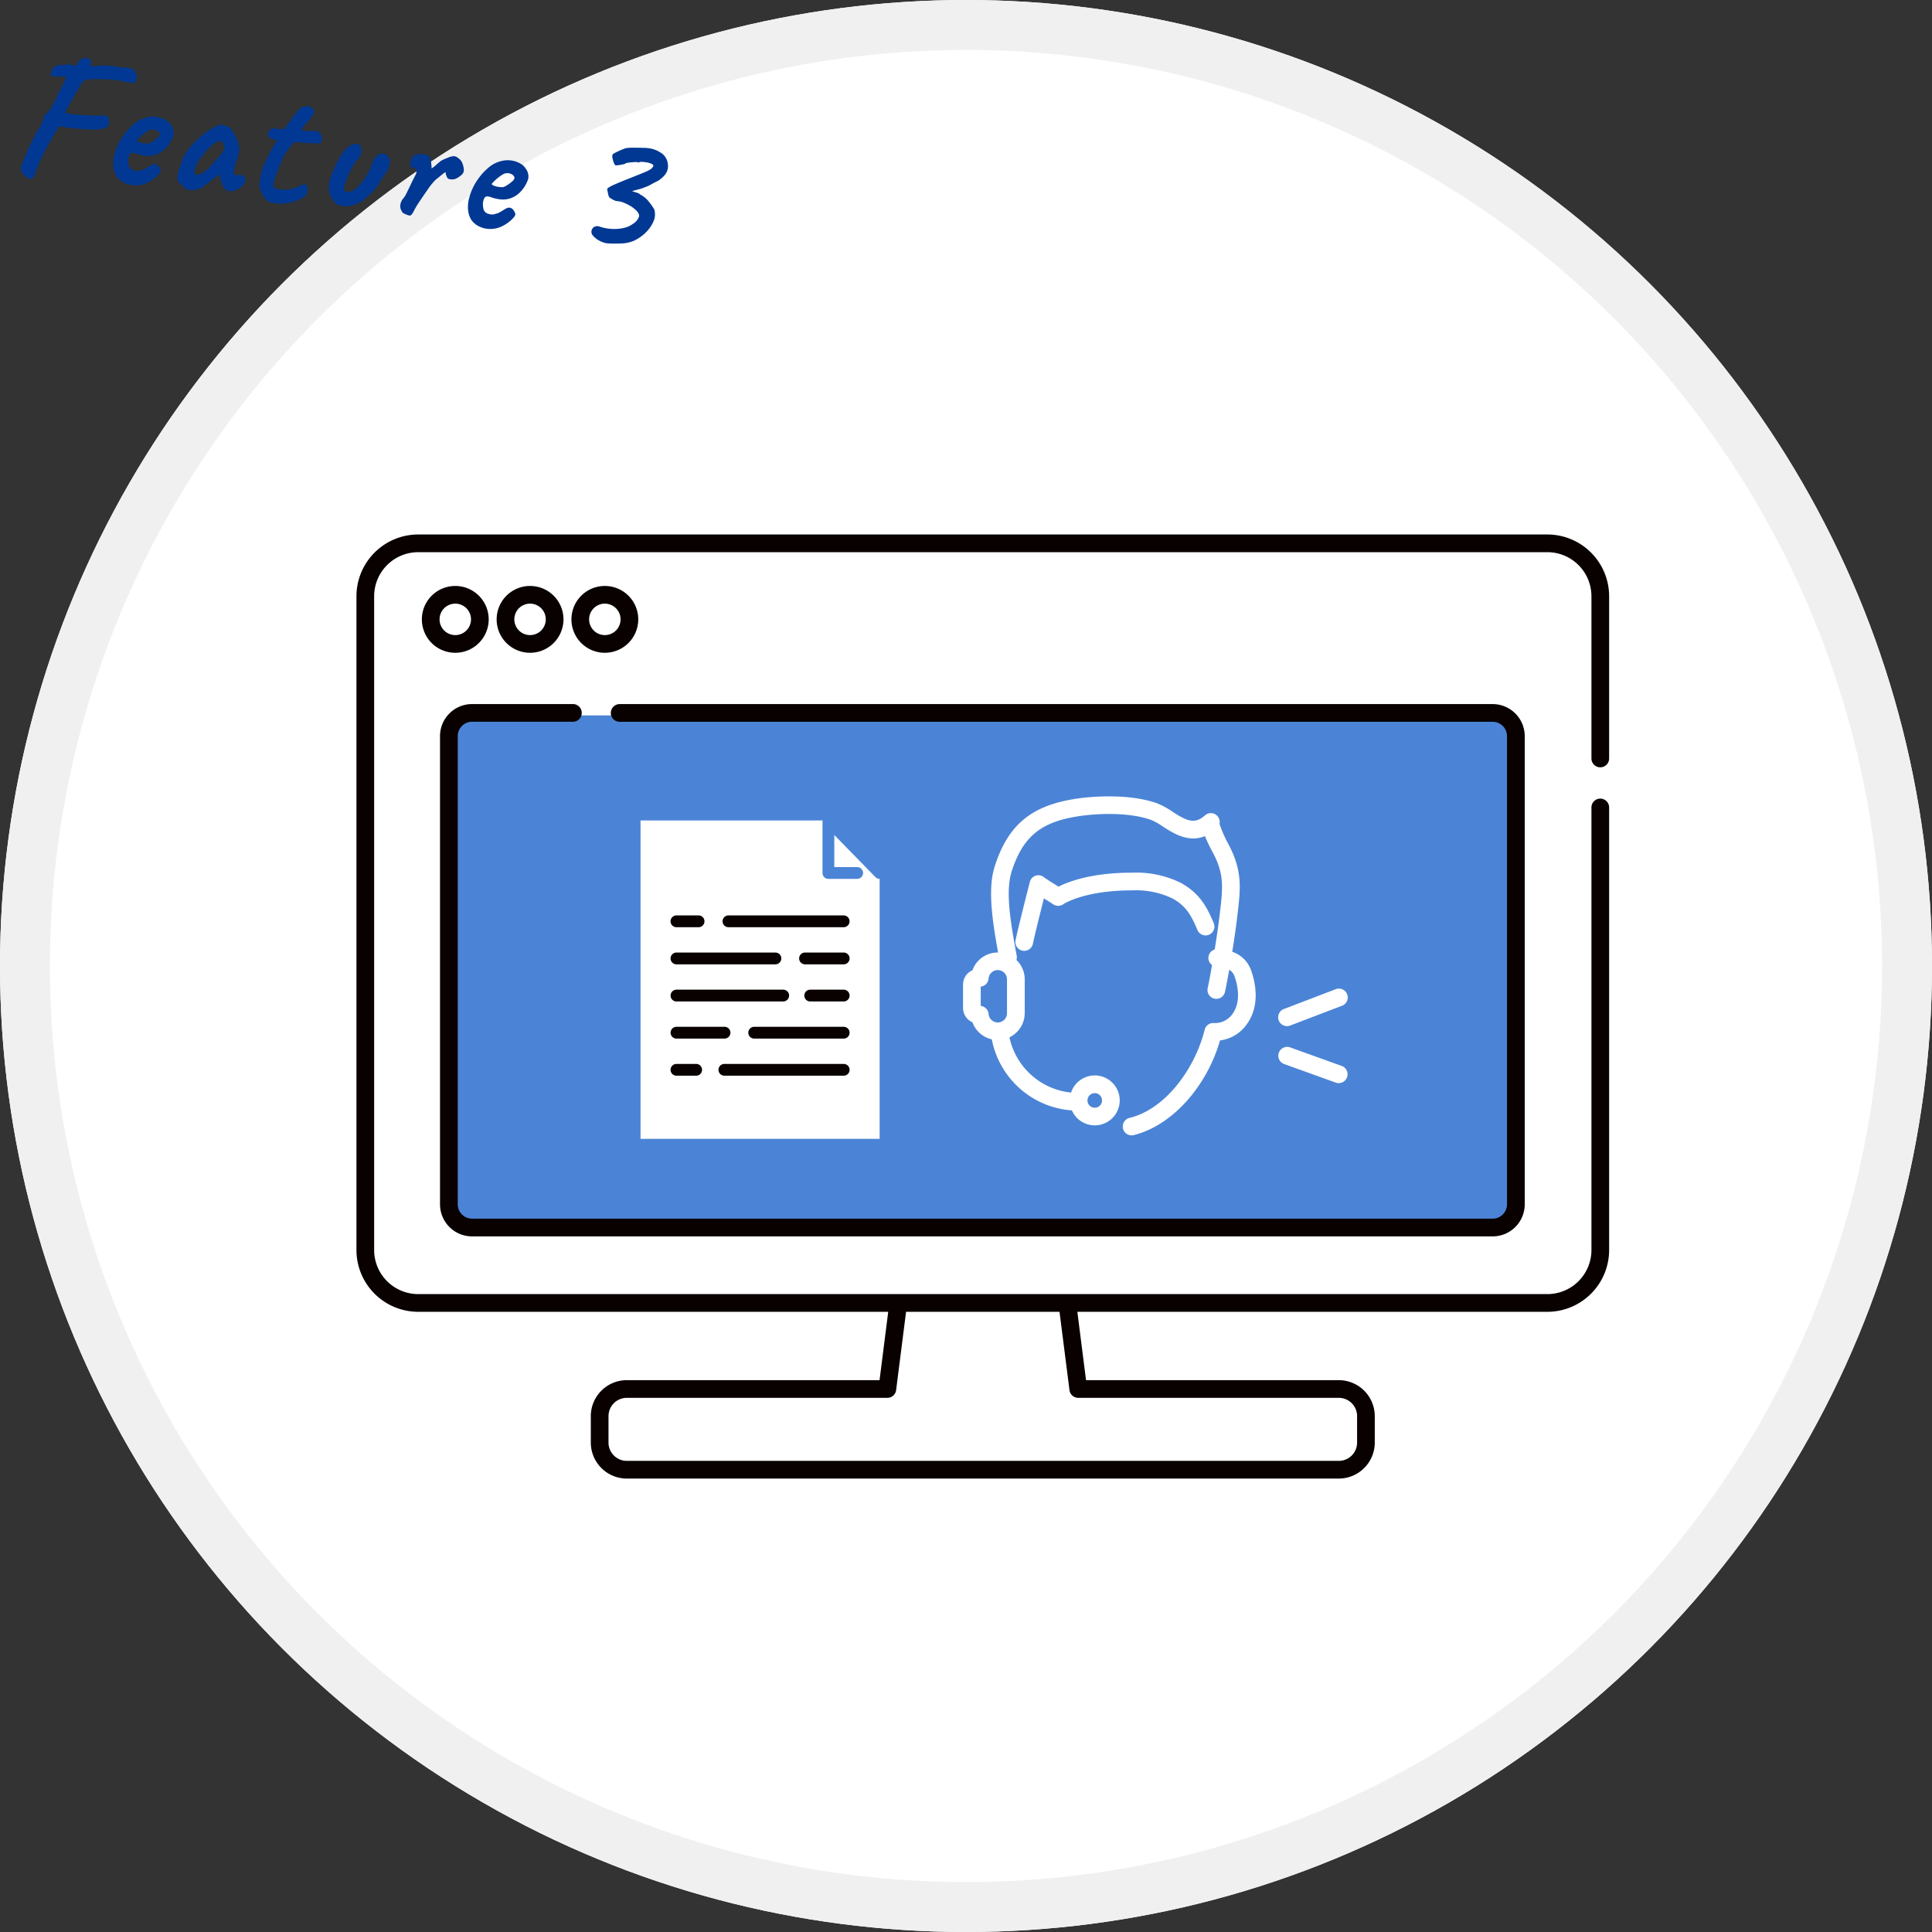 <svg xmlns="http://www.w3.org/2000/svg" xmlns:xlink="http://www.w3.org/1999/xlink" width="271" height="271" viewBox="0 0 271 271">
  <rect x="0" y="0" width="271" height="271" fill="#333333" stroke="none"/>
  <defs>
    <clipPath id="clip-path">
      <rect id="長方形_670" data-name="長方形 670" width="175.711" height="132.424" fill="none"/>
    </clipPath>
  </defs>
  <g id="グループ_429" data-name="グループ 429" transform="translate(-1139 -2842)">
    <g id="pixta_84749085_XL" transform="translate(1139 2842)" fill="#fff" stroke="#f0f0f0" stroke-width="7">
      <circle cx="135.5" cy="135.5" r="135.5" stroke="none"/>
      <circle cx="135.5" cy="135.5" r="132" fill="none"/>
    </g>
    <path id="パス_2783" data-name="パス 2783" d="M13-7.525a2.628,2.628,0,0,1-.613.238,10.242,10.242,0,0,1-1.562.263Q10.5-7,9.9-6.975t-1.288.05q-.691.025-1.253.013a4.658,4.658,0,0,1-.787-.063l-.113.125a.467.467,0,0,0-.112.325,8,8,0,0,0-.42.885q-.245.585-.537,1.287t-.54,1.395q-.247.692-.412,1.2a2.762,2.762,0,0,0-.165.708A4.523,4.523,0,0,0,4-.025q-.05.425-.175.5A.424.424,0,0,1,3.362.85.745.745,0,0,1,2.775.625a1.529,1.529,0,0,1-.75-.713A1.336,1.336,0,0,1,2-1.075q.075-.325.262-.963T2.688-3.45q.237-.775.5-1.513A9.482,9.482,0,0,1,3.7-6.175a2.841,2.841,0,0,0,.35-.863,4.215,4.215,0,0,1,.2-.712,1.233,1.233,0,0,1,0-.363,1.145,1.145,0,0,1,.2-.3,2.221,2.221,0,0,0,.313-.371A5.126,5.126,0,0,0,5.2-9.6q.075-.25.237-.688t.313-.9q.15-.463.275-.788a3.327,3.327,0,0,0,.125-.35,3.882,3.882,0,0,0,.15-.387q.1-.287.15-.463.1-.35.162-.575t-.037-.225a4.881,4.881,0,0,1-.8.075q-.3.05-.438.063A1.583,1.583,0,0,0,5.1-13.8a.988.988,0,0,1-.45-.05.292.292,0,0,1-.2-.3,2.276,2.276,0,0,1,.287-.825.762.762,0,0,1,.612-.45,3.854,3.854,0,0,1,.387-.088q.213-.037.588-.137a2.741,2.741,0,0,1,.838-.062,2.706,2.706,0,0,1,.512.087,1.1,1.1,0,0,0,.212-.163A.4.4,0,0,0,8-15.975a1.223,1.223,0,0,1,.45-.687,1.22,1.22,0,0,1,.688-.25.779.779,0,0,1,.588.2.7.7,0,0,1,.125.688.247.247,0,0,0,.056.125q.044.05.381-.013t1.187-.238q.45-.05,1.137-.1a3.033,3.033,0,0,1,1.088.075,3.652,3.652,0,0,1,.762-.062.729.729,0,0,0,.463-.087q.525.1.762.138a.783.783,0,0,1,.388.163.194.194,0,0,1,.075.188l-.025.087-.025-.013a1.242,1.242,0,0,1,.2.138.324.324,0,0,1,.187.313,2.272,2.272,0,0,1-.025.475,2.425,2.425,0,0,1-.062.313.274.274,0,0,1-.25.262,8.24,8.24,0,0,1-1.125.013,11.132,11.132,0,0,0-1.988-.113,22.989,22.989,0,0,0-2.287.238,4.064,4.064,0,0,0-.937.138l-.387.112q-.1,0-.35.338a3.763,3.763,0,0,0-.475.988q-.1.175-.338.725t-.488,1.188Q7.525-10,7.324-9.51a3.047,3.047,0,0,1-.249.535,4.3,4.3,0,0,0,1.087.1q.737,0,1.637-.062t1.7-.137q.375-.075.775-.125a2.267,2.267,0,0,1,.55-.025.539.539,0,0,1,.45.387,1.445,1.445,0,0,1,.1.75A.7.7,0,0,1,13-7.525ZM19.6-.5a3.751,3.751,0,0,1-1.588.487A3.482,3.482,0,0,1,16.45-.237,2.741,2.741,0,0,1,15.275-1.1,3.482,3.482,0,0,1,14.8-2.138a4.737,4.737,0,0,1-.075-1.938A7.68,7.68,0,0,1,15.438-6.4a8.44,8.44,0,0,1,1.387-2.075,4.3,4.3,0,0,1,1.8-1.225,4.274,4.274,0,0,1,.712-.187A3.963,3.963,0,0,1,20.3-9.9a3.426,3.426,0,0,1,1.025.287,1.812,1.812,0,0,1,.65.463,2.06,2.06,0,0,1,.525.775,1.861,1.861,0,0,1,.1.725,4.606,4.606,0,0,1-.712,1.725A3.54,3.54,0,0,1,20.25-4.55a3.4,3.4,0,0,1-1,.225,5.908,5.908,0,0,1-1.575-.15q-.6-.125-.788.125a1.656,1.656,0,0,0-.162.975,2.423,2.423,0,0,0,.212.788.9.9,0,0,0,.612.463,1.816,1.816,0,0,0,.825.013q.25-.088.625-.263a4.09,4.09,0,0,0,.388-.275l.375-.3a3,3,0,0,1,.313-.225.589.589,0,0,1,.25-.125,1.272,1.272,0,0,1,.25-.025.82.82,0,0,1,.525.3,1.411,1.411,0,0,1,.325.525,1.14,1.14,0,0,1-.25.563,4.752,4.752,0,0,1-.662.75A5.341,5.341,0,0,1,19.6-.5Zm-.325-5.575a2.526,2.526,0,0,0,.513-.35,5.129,5.129,0,0,0,.612-.587.887.887,0,0,0,.275-.488q0-.275-.362-.475a1.328,1.328,0,0,0-.937-.075,1.312,1.312,0,0,0-.475.275,6.181,6.181,0,0,0-.55.512,6.524,6.524,0,0,0-.475.55A2.88,2.88,0,0,0,17.6-6.3a.74.74,0,0,0,.4.2,2.731,2.731,0,0,0,.662.075A3.184,3.184,0,0,0,19.275-6.075ZM26.35-.35a1.928,1.928,0,0,1-.525.038,2.629,2.629,0,0,1-.562-.075q-.238-.062-.238-.137A.11.11,0,0,0,24.9-.65l-.275-.212a2.513,2.513,0,0,0-.5-.312,1.97,1.97,0,0,1-.288-.812,4.658,4.658,0,0,1,.288-1.638,4.224,4.224,0,0,1,.45-1.687A9.911,9.911,0,0,1,25.65-7.05,12.685,12.685,0,0,1,27-8.562a7.328,7.328,0,0,1,1.25-.988,1.353,1.353,0,0,1,.938-.375,1.927,1.927,0,0,1,1.038.225,1.81,1.81,0,0,1,.55.5q.3.375.575.788a5.578,5.578,0,0,1,.425.737q.075.275.138.488A2.606,2.606,0,0,1,32-6.675a4.754,4.754,0,0,1-.05.9q-.125.45-.213.912a5.032,5.032,0,0,0-.087.938.925.925,0,0,0,.113.675q.162.2.487.025a.777.777,0,0,1,.625-.038.765.765,0,0,1,.463.4.838.838,0,0,1-.088.737,2.008,2.008,0,0,1-.475.625,2.807,2.807,0,0,1-.73.487,1.845,1.845,0,0,1-.774.188.893.893,0,0,1-.545-.212,2.086,2.086,0,0,1-.5-.588,4.145,4.145,0,0,1-.375-.825l-.15-.575-.9.825q-.325.35-.637.638a2.439,2.439,0,0,0-.388.413,1.059,1.059,0,0,1-.487.4Q26.925-.575,26.35-.35Zm.675-2.4a3.06,3.06,0,0,0,.738-.6,7.827,7.827,0,0,0,.612-.787q.3-.437.65-.937A8.176,8.176,0,0,0,29.638-6a3.251,3.251,0,0,0,.287-.75,4.04,4.04,0,0,0-.275-.587q-.175-.312-.35-.338a1.4,1.4,0,0,0-.837.425A7.262,7.262,0,0,0,27.4-6.025a2.964,2.964,0,0,0-.251.4q-.151.275-.291.512t-.183.313a2.3,2.3,0,0,0-.212.463q-.137.363-.237.725a2.268,2.268,0,0,0-.1.513,1.558,1.558,0,0,0,.038.325.289.289,0,0,0,.237.225A.968.968,0,0,0,27.025-2.75ZM37.15.025a1.3,1.3,0,0,1-.6-.338,3.983,3.983,0,0,1-.587-.65,2.2,2.2,0,0,1-.338-.613.217.217,0,0,0-.062-.125L35.5-1.775q-.1-.075-.112-.662A10.655,10.655,0,0,1,35.45-3.75a9.542,9.542,0,0,1,.175-1.15q.125-.4.375-1.088t.425-1.237l.675-1.45-1-.275a.535.535,0,0,1-.287-.2A.456.456,0,0,1,35.7-9.4a1.276,1.276,0,0,1,.225-.575q.225-.375.325-.375a2.8,2.8,0,0,0,.463.025q.337,0,.662-.025a2.377,2.377,0,0,0,.4-.05.955.955,0,0,0,.2-.137.534.534,0,0,0,.15-.262,3.131,3.131,0,0,1,.225-.425q.1-.15.275-.45.175-.325.287-.55t.363-.625q.125-.175.275-.425a1.531,1.531,0,0,1,.375-.425,1.494,1.494,0,0,1,.737-.287,1.026,1.026,0,0,1,.888.237.947.947,0,0,1,.225.475.95.95,0,0,1-.2.575,4.034,4.034,0,0,1-.463.763,5.207,5.207,0,0,0-.487.762q-.4.55-.15.625a4.78,4.78,0,0,0,1.4-.1,1.271,1.271,0,0,1,1.05.15,1.046,1.046,0,0,1,.375.7q.075.6-.125.725a2.964,2.964,0,0,1-1.15.125A7.778,7.778,0,0,1,41-8.838q-.425.013-.625.013-.325.025-.425.025a1.368,1.368,0,0,0-.3.05.506.506,0,0,0-.288.163,1.917,1.917,0,0,0-.187.313,2.282,2.282,0,0,0-.3.525q-.2.425-.5.925-.35,1.05-.588,2.012T37.375-2.9a1.164,1.164,0,0,0,.037.687q.113.212.638.263a5.337,5.337,0,0,0,.8-.013,4.386,4.386,0,0,0,.875-.137l.575-.263a5.623,5.623,0,0,0,.55-.287q.225-.125.45-.263l.225-.138q.125-.2.362.063a1.584,1.584,0,0,1,.337.562,2.516,2.516,0,0,1-.125.713q-.125.412-.925.862a5.677,5.677,0,0,1-2.25.85A5.8,5.8,0,0,1,37.15.025Zm9.25-.9a6.281,6.281,0,0,1-.825-.888A3.051,3.051,0,0,1,45.1-3.2a4.511,4.511,0,0,1,.1-1.25,12.461,12.461,0,0,1,.45-1.687,15.963,15.963,0,0,1,.65-1.637,3.92,3.92,0,0,1,.7-1.1,2.182,2.182,0,0,1,.763-.6,1.085,1.085,0,0,1,.963,0,1.38,1.38,0,0,1,.287.888,1.826,1.826,0,0,1-.287,1.037,6.515,6.515,0,0,0-.862,1.687,10.085,10.085,0,0,0-.488,1.813,2.59,2.59,0,0,0-.15.888.4.4,0,0,0,.35.387,1.115,1.115,0,0,0,.987-.275,4.54,4.54,0,0,0,1-1.175A9.77,9.77,0,0,0,50.425-6a3.892,3.892,0,0,0,.237-.825,3.338,3.338,0,0,1,.188-.7,1.549,1.549,0,0,1,.438-.787,1.418,1.418,0,0,1,.662-.363.59.59,0,0,1,.525.075,1.86,1.86,0,0,1,.475.325.93.93,0,0,1,.2.8,2.949,2.949,0,0,1-.4,1.575,8.094,8.094,0,0,0-.675,1.375A6.815,6.815,0,0,1,51.35-3.3a10.77,10.77,0,0,1-1.062,1.275,3.368,3.368,0,0,1-1.038.775,3.372,3.372,0,0,1-1.425.538A3.084,3.084,0,0,1,46.4-.875Zm10.5.35a.747.747,0,0,1-.312-.025q-.237-.05-.475-.125A.876.876,0,0,1,55.825-.8a2.6,2.6,0,0,1-.275-.363,1.339,1.339,0,0,1-.187-.713,1.925,1.925,0,0,1,.412-1.075,6.864,6.864,0,0,0,.3-.75q.175-.5.362-1.063t.35-1.012q.163-.45.237-.625a1.218,1.218,0,0,0-.037-.612Q56.9-7.2,56.55-7.225a.464.464,0,0,1-.388-.175,1.048,1.048,0,0,1-.138-.625,1.887,1.887,0,0,1,.188-.612,1.218,1.218,0,0,1,.388-.437,2.014,2.014,0,0,1,.641-.175A3.923,3.923,0,0,1,58-9.275a.807.807,0,0,1,.522.175.756.756,0,0,1,.287.437A6.438,6.438,0,0,1,59-7.975q.075.35.1.525a4.439,4.439,0,0,0,.563-.562q.312-.363.638-.687a9.254,9.254,0,0,1,.95-.562,2.054,2.054,0,0,1,.8-.288,1.314,1.314,0,0,1,.675.263,1.436,1.436,0,0,1,.5.462,3.266,3.266,0,0,1,.362.887.9.9,0,0,1-.162.813,3.116,3.116,0,0,1-.7.638A1.441,1.441,0,0,1,61.6-6.3q-.15-.05-.312-.375a1.675,1.675,0,0,1-.18-.475q0-.075-.216.138t-.5.512q-.287.3-.537.55a8.918,8.918,0,0,0-.9,1.425q-.475.9-1.125,2.175a12.215,12.215,0,0,0-.5,1.187Q57.125-.6,56.9-.525ZM69.725-.5a3.751,3.751,0,0,1-1.587.487,3.482,3.482,0,0,1-1.562-.225A2.741,2.741,0,0,1,65.4-1.1a3.482,3.482,0,0,1-.475-1.038,4.737,4.737,0,0,1-.075-1.938A7.68,7.68,0,0,1,65.563-6.4,8.44,8.44,0,0,1,66.95-8.475,4.3,4.3,0,0,1,68.75-9.7a4.274,4.274,0,0,1,.713-.187,3.963,3.963,0,0,1,.963-.012,3.426,3.426,0,0,1,1.025.287,1.812,1.812,0,0,1,.65.463,2.06,2.06,0,0,1,.525.775,1.861,1.861,0,0,1,.1.725,4.606,4.606,0,0,1-.712,1.725A3.54,3.54,0,0,1,70.375-4.55a3.4,3.4,0,0,1-1,.225,5.908,5.908,0,0,1-1.575-.15q-.6-.125-.787.125a1.656,1.656,0,0,0-.163.975,2.424,2.424,0,0,0,.213.788.9.9,0,0,0,.613.463,1.816,1.816,0,0,0,.825.013q.25-.088.625-.263a4.09,4.09,0,0,0,.388-.275l.375-.3a3,3,0,0,1,.313-.225.589.589,0,0,1,.25-.125,1.272,1.272,0,0,1,.25-.025.82.82,0,0,1,.525.3,1.411,1.411,0,0,1,.325.525,1.14,1.14,0,0,1-.25.563,4.752,4.752,0,0,1-.662.75A5.341,5.341,0,0,1,69.725-.5ZM69.4-6.075a2.526,2.526,0,0,0,.512-.35,5.13,5.13,0,0,0,.613-.587A.887.887,0,0,0,70.8-7.5q0-.275-.363-.475A1.328,1.328,0,0,0,69.5-8.05a1.312,1.312,0,0,0-.475.275,6.181,6.181,0,0,0-.55.512,6.526,6.526,0,0,0-.475.55,2.88,2.88,0,0,0-.275.412.74.74,0,0,0,.4.2,2.731,2.731,0,0,0,.662.075A3.184,3.184,0,0,0,69.4-6.075ZM84.9-.025a3.207,3.207,0,0,1-1.213-.237,3.039,3.039,0,0,1-.937-.562.8.8,0,0,1-.325-.625.876.876,0,0,1,.275-.625.971.971,0,0,1,.8-.15,6.291,6.291,0,0,0,1.725.113,6.081,6.081,0,0,0,1.637-.338A3.3,3.3,0,0,0,88.1-3.2a1.908,1.908,0,0,0,.7-1.112q.025-.463-.7-.937a4.443,4.443,0,0,0-.8-.425,6.127,6.127,0,0,0-.937-.312,2.688,2.688,0,0,0-.814-.087A1.292,1.292,0,0,1,85-6.162a4.425,4.425,0,0,1-.65-.287,1.675,1.675,0,0,1-.275-.575,4.541,4.541,0,0,0-.175-.5q-.025-.125.175-.3a6.542,6.542,0,0,1,.8-.538q.6-.363,1.75-.988,1.05-.575,1.613-.887t.875-.5a3.58,3.58,0,0,0,.537-.387q.3-.35.275-.525t-.675-.3a5.845,5.845,0,0,0-1-.013q-.375.038-.375.138h-.1a1.274,1.274,0,0,0-.55.025q-.425.075-.812.175T86-11.45a.887.887,0,0,1-.337.162,5.931,5.931,0,0,1-.625.188,2.469,2.469,0,0,1-.388.075.764.764,0,0,1-.287-.351,3.341,3.341,0,0,1-.262-.637.82.82,0,0,1-.05-.462,1.234,1.234,0,0,1,.363-.312q.313-.212.712-.45A7.265,7.265,0,0,1,85.8-13.6a7.506,7.506,0,0,1,1.037-.187q.688-.088,1.375-.15a6.461,6.461,0,0,1,.988-.038,4.143,4.143,0,0,1,1.85.588,2.166,2.166,0,0,1,.9,1.462,1.77,1.77,0,0,1,0,.725,2.1,2.1,0,0,1-.325.75,4.591,4.591,0,0,1-.75.825q-.625.4-.962.663A5.072,5.072,0,0,1,89-8.425a2.76,2.76,0,0,1-.55.275l-.7.28q-.325.13-.325.17l.238.037q.237.038.525.1a.828.828,0,0,1,.413.188,3.506,3.506,0,0,1,1.337.862,8.571,8.571,0,0,1,.863.963,2.382,2.382,0,0,1,.088,1.688,4.839,4.839,0,0,1-.925,1.725A5.871,5.871,0,0,1,88.425-.8a5.049,5.049,0,0,1-1.713.563Q85.7-.075,84.9-.025Z" transform="translate(1139.975 2865.821) rotate(7)" fill="#003893"/>
    <g id="グループ_265" data-name="グループ 265" transform="translate(1189 2916.973)">
      <g id="グループ_264" data-name="グループ 264" clip-path="url(#clip-path)">
        <path id="パス_1859" data-name="パス 1859" d="M192.192,86.973H49.041a3.255,3.255,0,0,0-3.255,3.255V155.9a3.255,3.255,0,0,0,3.255,3.255H192.192a3.255,3.255,0,0,0,3.255-3.255V90.228a3.255,3.255,0,0,0-3.255-3.255" transform="translate(-32.427 -61.597)" fill="#4b84d6"/>
        <path id="パス_1860" data-name="パス 1860" d="M174.47,32.658a1.241,1.241,0,0,0,1.241-1.241V8.661A8.669,8.669,0,0,0,167.051,0H8.66A8.669,8.669,0,0,0,0,8.661v91.713a8.669,8.669,0,0,0,8.66,8.66H74.591l-1.218,9.588H37.917a5.05,5.05,0,0,0-5.044,5.044v3.715a5.05,5.05,0,0,0,5.044,5.044h99.876a5.05,5.05,0,0,0,5.044-5.044v-3.715a5.05,5.05,0,0,0-5.044-5.044H102.337l-1.218-9.588h65.932a8.669,8.669,0,0,0,8.66-8.66V38.255a1.241,1.241,0,0,0-2.481,0v62.118a6.185,6.185,0,0,1-6.179,6.178H8.66a6.185,6.185,0,0,1-6.179-6.178V8.661A6.186,6.186,0,0,1,8.66,2.482H167.051a6.186,6.186,0,0,1,6.179,6.179V31.417a1.241,1.241,0,0,0,1.241,1.241m-74.457,87.36a1.241,1.241,0,0,0,1.231,1.084h36.55a2.566,2.566,0,0,1,2.563,2.563v3.715a2.566,2.566,0,0,1-2.563,2.563H37.917a2.566,2.566,0,0,1-2.563-2.563v-3.715a2.566,2.566,0,0,1,2.563-2.563H74.467a1.241,1.241,0,0,0,1.231-1.084l1.395-10.985H98.618Z" transform="translate(0 -0.001)" fill="#090000"/>
        <path id="パス_1861" data-name="パス 1861" d="M36.133,34.113a4.687,4.687,0,1,1,4.687-4.687,4.693,4.693,0,0,1-4.687,4.687m0-6.894a2.206,2.206,0,1,0,2.206,2.206,2.209,2.209,0,0,0-2.206-2.206" transform="translate(-22.271 -17.52)" fill="#090000"/>
        <path id="パス_1862" data-name="パス 1862" d="M72.085,34.113a4.687,4.687,0,1,1,4.687-4.687,4.693,4.693,0,0,1-4.687,4.687m0-6.894a2.206,2.206,0,1,0,2.206,2.206,2.209,2.209,0,0,0-2.206-2.206" transform="translate(-47.734 -17.52)" fill="#090000"/>
        <path id="パス_1863" data-name="パス 1863" d="M108.037,34.113a4.687,4.687,0,1,1,4.687-4.687,4.693,4.693,0,0,1-4.687,4.687m0-6.894a2.206,2.206,0,1,0,2.206,2.206,2.209,2.209,0,0,0-2.206-2.206" transform="translate(-73.196 -17.52)" fill="#090000"/>
        <path id="パス_1864" data-name="パス 1864" d="M187.837,156.2H44.685a4.5,4.5,0,0,1-4.5-4.5V86.03a4.5,4.5,0,0,1,4.5-4.5H58.86a1.241,1.241,0,0,1,0,2.481H44.685a2.017,2.017,0,0,0-2.014,2.014V151.7a2.017,2.017,0,0,0,2.014,2.015H187.837a2.017,2.017,0,0,0,2.015-2.015V86.03a2.017,2.017,0,0,0-2.015-2.014H65.35a1.241,1.241,0,0,1,0-2.481H187.837a4.5,4.5,0,0,1,4.5,4.5V151.7a4.5,4.5,0,0,1-4.5,4.5" transform="translate(-28.464 -57.746)" fill="#090000"/>
        <path id="パス_1865" data-name="パス 1865" d="M169.522,145.437l-5.767-5.9v4.5h3.209a.827.827,0,0,1,0,1.654h-4.036a.827.827,0,0,1-.827-.827V137.5H136.577v44.656h33.536V145.686a.824.824,0,0,1-.591-.249" transform="translate(-96.729 -97.385)" fill="#fff"/>
        <path id="パス_1866" data-name="パス 1866" d="M191.615,256.183H174.881a.827.827,0,1,1,0-1.654h16.734a.827.827,0,1,1,0,1.654" transform="translate(-123.271 -180.267)" fill="#090000"/>
        <path id="パス_1867" data-name="パス 1867" d="M154.607,256.183h-2.759a.827.827,0,1,1,0-1.654h2.759a.827.827,0,1,1,0,1.654" transform="translate(-106.959 -180.267)" fill="#090000"/>
        <path id="パス_1868" data-name="パス 1868" d="M201.771,238.334h-12.55a.827.827,0,0,1,0-1.654h12.55a.827.827,0,1,1,0,1.654" transform="translate(-133.428 -167.625)" fill="#090000"/>
        <path id="パス_1869" data-name="パス 1869" d="M158.589,238.334h-6.74a.827.827,0,0,1,0-1.654h6.74a.827.827,0,1,1,0,1.654" transform="translate(-106.959 -167.625)" fill="#090000"/>
        <path id="パス_1870" data-name="パス 1870" d="M220.842,220.486h-4.694a.827.827,0,0,1,0-1.654h4.694a.827.827,0,1,1,0,1.654" transform="translate(-152.499 -154.985)" fill="#090000"/>
        <path id="パス_1871" data-name="パス 1871" d="M166.817,220.486H151.848a.827.827,0,0,1,0-1.654h14.969a.827.827,0,1,1,0,1.654" transform="translate(-106.959 -154.985)" fill="#090000"/>
        <path id="パス_1872" data-name="パス 1872" d="M219.073,202.637h-5.422a.827.827,0,1,1,0-1.654h5.422a.827.827,0,1,1,0,1.654" transform="translate(-150.73 -142.344)" fill="#090000"/>
        <path id="パス_1873" data-name="パス 1873" d="M165.725,202.637H151.848a.827.827,0,1,1,0-1.654h13.877a.827.827,0,1,1,0,1.654" transform="translate(-106.959 -142.344)" fill="#090000"/>
        <path id="パス_1874" data-name="パス 1874" d="M193,184.788H176.841a.827.827,0,1,1,0-1.654H193a.827.827,0,1,1,0,1.654" transform="translate(-124.66 -129.702)" fill="#090000"/>
        <path id="パス_1875" data-name="パス 1875" d="M154.946,184.788h-3.1a.827.827,0,0,1,0-1.654h3.1a.827.827,0,1,1,0,1.654" transform="translate(-106.959 -129.702)" fill="#090000"/>
        <path id="パス_1876" data-name="パス 1876" d="M444.362,223.585a1.237,1.237,0,0,0,.443-.082l7.278-2.781a1.24,1.24,0,0,0-.886-2.317l-7.278,2.781a1.241,1.241,0,0,0,.443,2.4" transform="translate(-313.834 -154.624)" fill="#fff"/>
        <path id="パス_1877" data-name="パス 1877" d="M452.059,249l-7.278-2.618a1.241,1.241,0,0,0-.84,2.335l7.278,2.618a1.241,1.241,0,0,0,.84-2.335" transform="translate(-313.834 -174.445)" fill="#fff"/>
        <path id="パス_1878" data-name="パス 1878" d="M329.375,147.709c.259-1.6.511-3.3.682-4.765l.067-.561c.416-3.507.717-6.041-1.3-9.8a18.53,18.53,0,0,1-1.235-2.813,1.241,1.241,0,0,0-2.036-1.2c-1.43,1.28-2.5.821-4.592-.532a10.717,10.717,0,0,0-2.13-1.163c-3.606-1.274-8.617-1.1-11.813-.564-5.952,1-9.123,3.712-10.945,9.37-.843,2.62-.524,5.919-.054,9.093.115.775.289,1.795.518,3.033l-.046,0a3.751,3.751,0,0,0-3.551,2.486,2.184,2.184,0,0,0-1.323,2v3.3a2.184,2.184,0,0,0,1.323,2,3.743,3.743,0,0,0,2.71,2.392,12.336,12.336,0,0,0,11.236,9.969,3.5,3.5,0,1,0-.117-2.5,9.855,9.855,0,0,1-8.644-7.753,3.777,3.777,0,0,0,2.143-3.4v-4.726a3.762,3.762,0,0,0-1.167-2.723,1.227,1.227,0,0,0,.043-.61c-.307-1.622-.533-2.914-.67-3.837-.287-1.936-.821-5.54-.039-7.97,1.532-4.759,3.97-6.841,8.993-7.683,2.9-.487,7.416-.659,10.576.457a8.96,8.96,0,0,1,1.61.907c1.489.962,3.6,2.322,5.936,1.366a22.358,22.358,0,0,0,1.089,2.273c1.648,3.064,1.413,5.045,1.023,8.327l-.067.566c-.172,1.466-.424,3.16-.681,4.739a1.233,1.233,0,0,0-.369,2.182c-.295,1.679-.542,2.944-.6,3.181a1.241,1.241,0,0,0,2.384.688c.071-.243.323-1.515.624-3.211a1.678,1.678,0,0,1,.729.875c.449,1.257,1,3.627-.314,5.382a3,3,0,0,1-2.576,1.217,1.239,1.239,0,0,0-1.286.944C324.241,163.8,320.23,169.695,315,171a1.241,1.241,0,1,0,.6,2.407c5.3-1.327,10.164-6.715,12.065-13.268a5.418,5.418,0,0,0,3.676-2.161c2.018-2.683,1.284-5.981.668-7.707a4.211,4.211,0,0,0-2.637-2.565M310.09,167.534a1.022,1.022,0,1,1-1.022,1.022,1.024,1.024,0,0,1,1.022-1.022m-12.308-11.226a1.294,1.294,0,0,1-2.584.116,1.241,1.241,0,0,0-1.1-1.125V152.59a1.241,1.241,0,0,0,1.1-1.125,1.294,1.294,0,0,1,2.584.116Z" transform="translate(-206.531 -89.172)" fill="#fff"/>
        <path id="パス_1879" data-name="パス 1879" d="M338.737,166.15c1.9,1.007,2.673,2.245,3.605,4.474a1.24,1.24,0,1,0,2.289-.958c-.906-2.164-1.949-4.229-4.729-5.707a14.174,14.174,0,0,0-6.723-1.374c-5.673,0-8.944,1.259-10.323,1.959l-.421-.262c-.552-.343-1.178-.731-1.655-1.088a1.24,1.24,0,0,0-1.946.686c-.757,2.969-1.585,6.255-1.992,8.125a1.241,1.241,0,1,0,2.424.527c.344-1.58,1.019-4.285,1.54-6.341l.321.2c.387.24.752.466.942.607a1.255,1.255,0,0,0,1.456.014c.028-.019,2.874-1.945,9.653-1.945a11.823,11.823,0,0,1,5.558,1.084" transform="translate(-224.379 -115.149)" fill="#fff"/>
      </g>
    </g>
  </g>
</svg>
